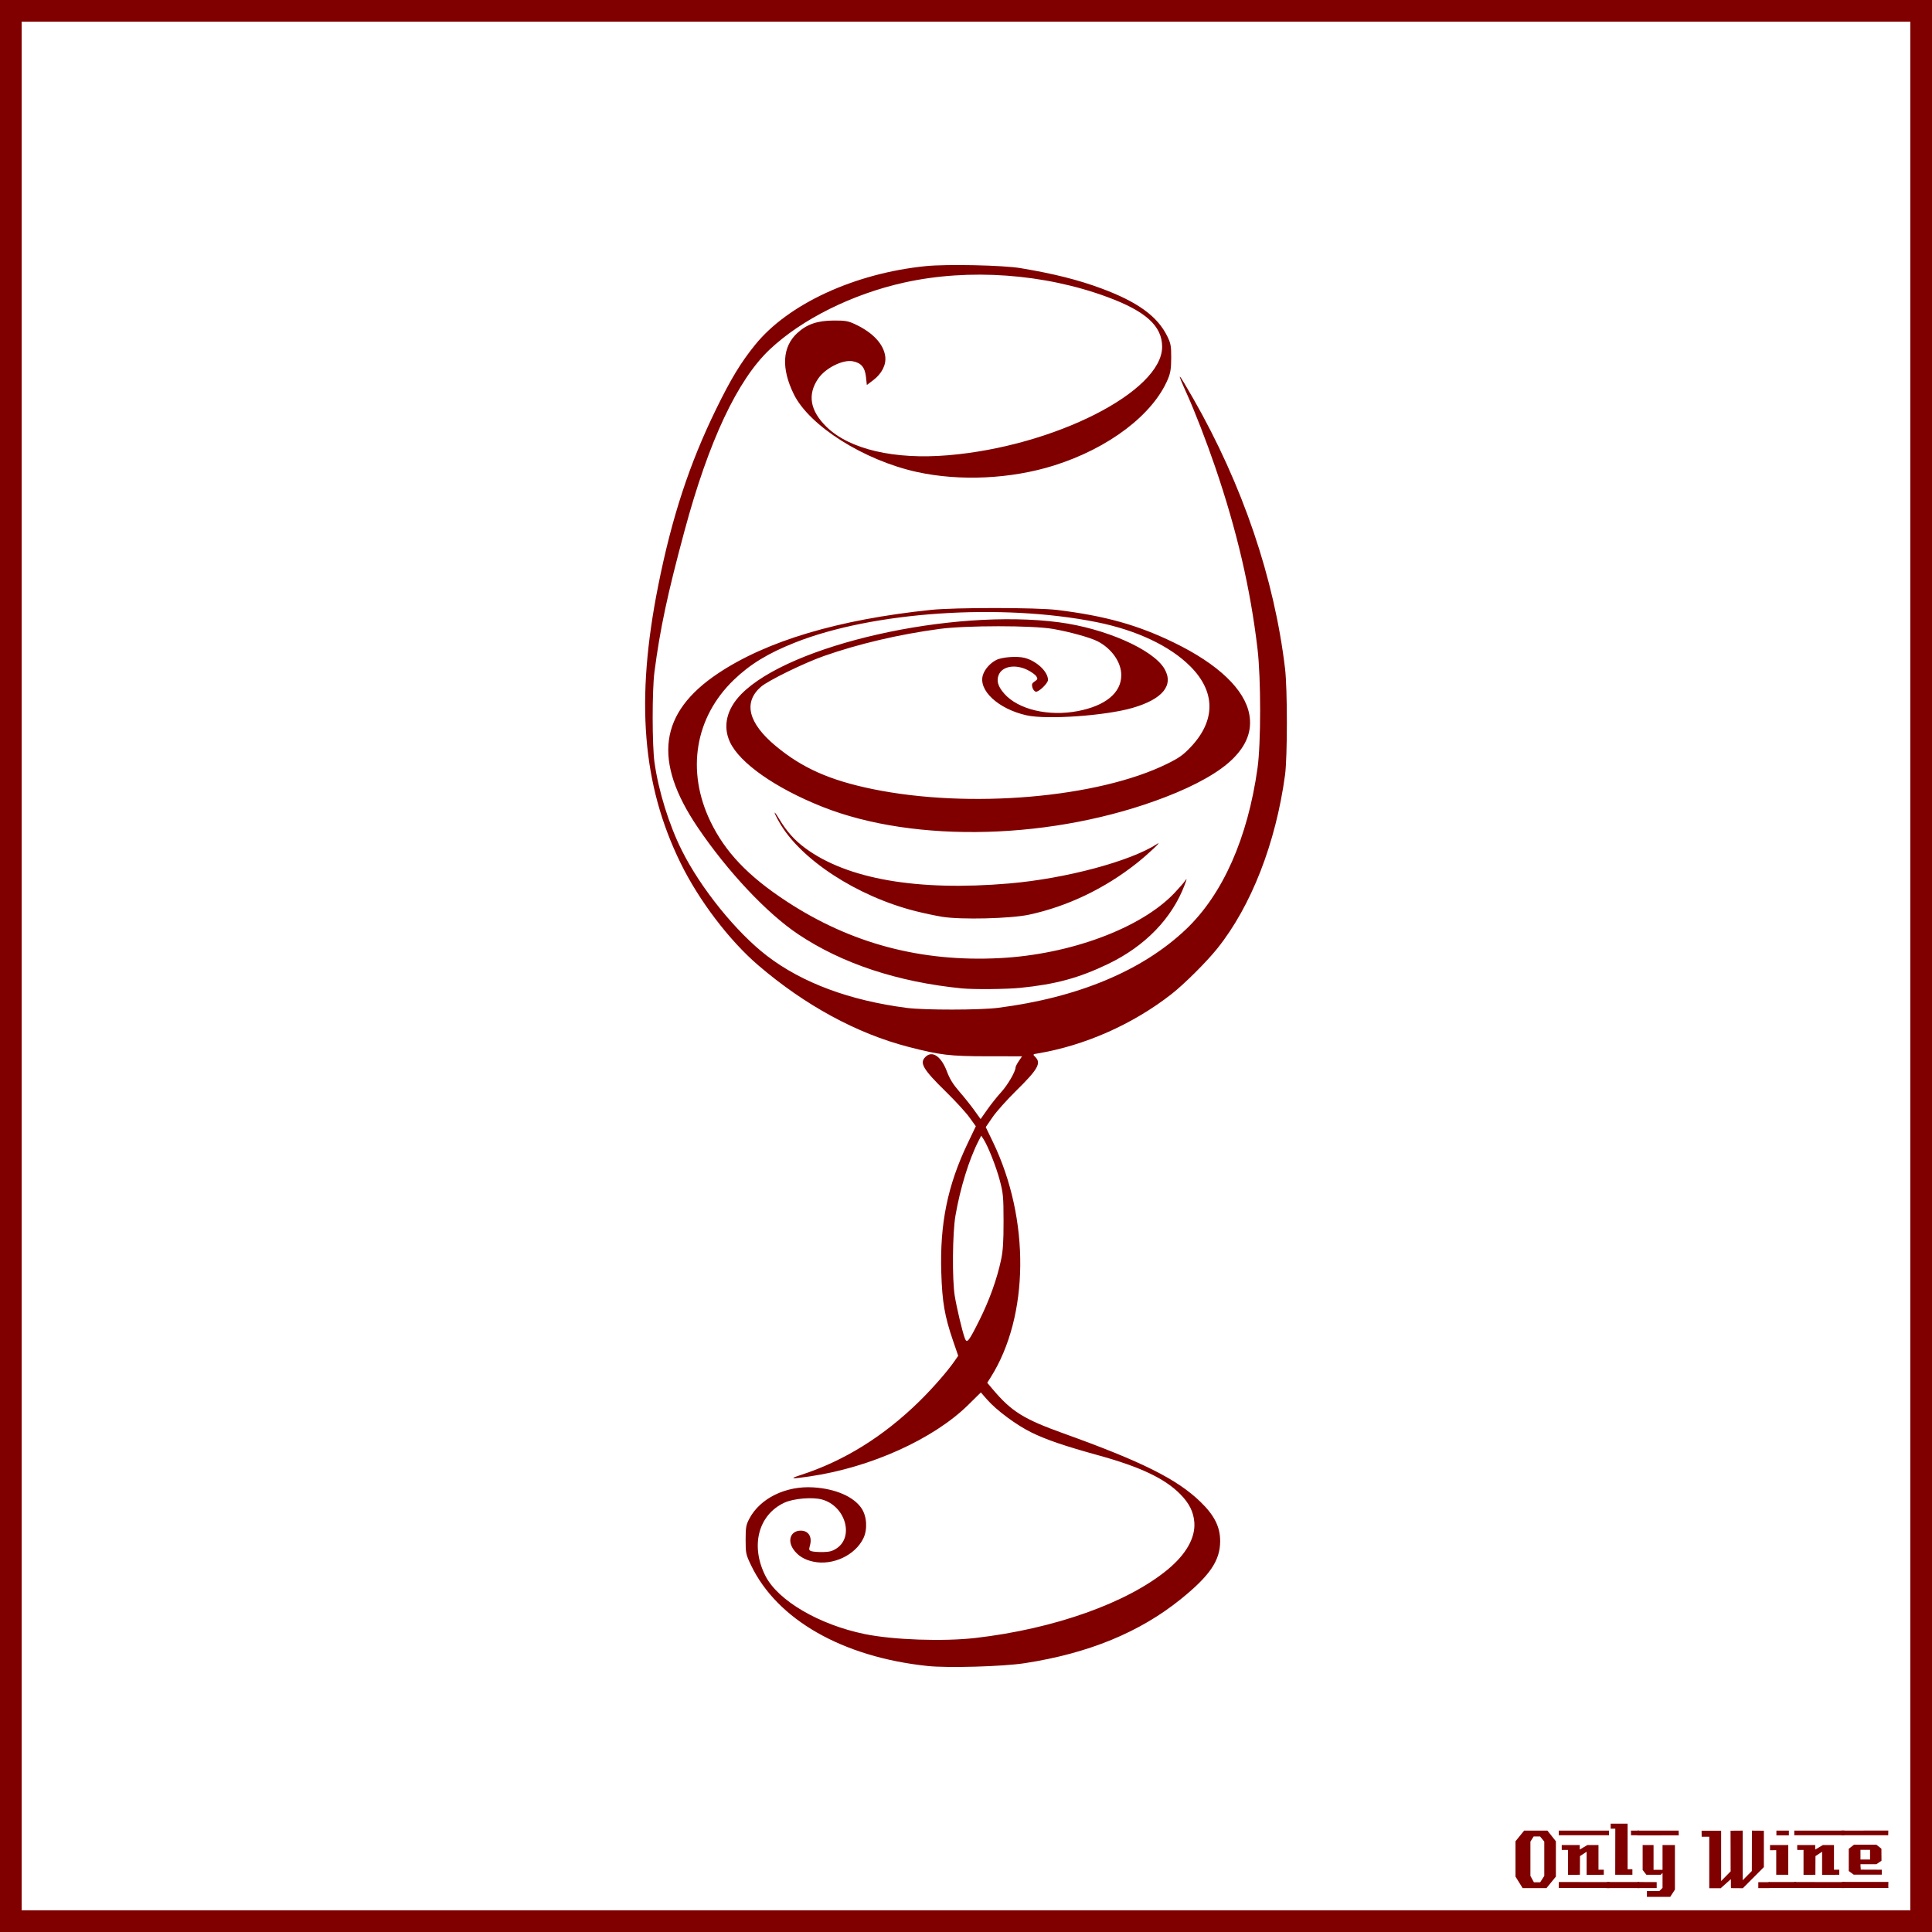 <?xml version="1.0" encoding="UTF-8" standalone="no"?>
<!-- Created with Inkscape (http://www.inkscape.org/) -->

<svg
   xmlns:dc="http://purl.org/dc/elements/1.1/"
   xmlns:cc="http://creativecommons.org/ns#"
   xmlns:rdf="http://www.w3.org/1999/02/22-rdf-syntax-ns#"
   xmlns:svg="http://www.w3.org/2000/svg"
   xmlns="http://www.w3.org/2000/svg"
   xmlns:xlink="http://www.w3.org/1999/xlink"
   xmlns:sodipodi="http://sodipodi.sourceforge.net/DTD/sodipodi-0.dtd"
   xmlns:inkscape="http://www.inkscape.org/namespaces/inkscape"
   width="885.827"
   height="885.827"
   id="svg2"
   version="1.1"
   inkscape:version="0.48+devel r9772"
   sodipodi:docname="OnlyWine-36.svg">
  <rect width="100%" height="100%" fill="#808080" stroke="none"/>
  <g
     inkscape:label="Background"
     inkscape:groupmode="layer"
     id="layer1"
     transform="translate(0,-166.536)"
     sodipodi:insensitive="true">
    <rect
       style="color:#000000;fill:#ffffff;stroke:#800000;stroke-width:9.933;stroke-linecap:butt;stroke-linejoin:miter;stroke-miterlimit:4;stroke-opacity:1;stroke-dasharray:none;stroke-dashoffset:0;marker:none;visibility:visible;display:inline;overflow:visible;enable-background:accumulate"
       id="rect3840"
       width="875.901"
       height="875.894"
       x="4.963"
       y="171.502" />
    <g
       id="g3889"
       style="fill:#800000">
      <path
         d="m 713.379,1026.962 -4.32,5.28 -10.92,0 -3.28,-5.28 0,-16.2 3.96,-4.88 10.68,0 3.88,4.88 0,16.2 m -5.32,-0.32 0,-15.72 -1.92,-2.36 -2.96,0 -1.48,2.36 0,15.72 1.6,2.92 2.88,0 1.88,-2.92"
         style="font-size:40px;font-style:normal;font-variant:normal;font-weight:normal;font-stretch:normal;text-align:start;line-height:125%;letter-spacing:0px;word-spacing:0px;writing-mode:lr-tb;text-anchor:start;fill:#800000;fill-opacity:1;stroke:none;font-family:LambrettistA;-inkscape-font-specification:LambrettistA"
         id="path3847"
         inkscape:connector-curvature="0" />
      <path
         d="m 737.71,1008.002 -23,0 0,-2.12 23,0 0,2.12 m -2.36,18.12 c -3.733,0 -6.36,0.013 -7.88,0.04 l 0,-10.6 -3.04,2 -0.04,8.56 -5.44,0.04 c 0,0 0,-3.813 0,-11.44 l -2.88,0 c -0.027,-1.52 -0.027,-2.267 0,-2.24 l 8.24,0 0,2.08 3.52,-2.08 5.08,0 c -2e-5,0 -2e-5,3.773 0,11.32 l 2.44,0 0,2.32 m 2.68,6.08 -23.32,-0.04 0,-2.72 23.32,0.04 c -2e-5,0 -2e-5,0.907 0,2.72"
         style="font-size:40px;font-style:normal;font-variant:normal;font-weight:normal;font-stretch:normal;text-align:start;line-height:125%;letter-spacing:0px;word-spacing:0px;writing-mode:lr-tb;text-anchor:start;fill:#800000;fill-opacity:1;stroke:none;font-family:LambrettistA;-inkscape-font-specification:LambrettistA"
         id="path3849"
         inkscape:connector-curvature="0" />
      <path
         d="m 751.538,1008.002 -3.72,0 c -10e-6,-0.72 -10e-6,-1.12 0,-1.2 -0.027,-0.08 -0.04,-0.387 -0.04,-0.92 l 3.76,0 0,2.12 m -3.08,18.12 -7.88,0 0.04,-21.12 -2.12,0 0,-2.32 7.76,0 0,20.92 2.2,0 0,2.52 m 3.2,6.08 -14.88,0 c 0,0 0,-0.92 0,-2.76 l 14.84,0 c -10e-6,0.747 0.013,1.667 0.04,2.76"
         style="font-size:40px;font-style:normal;font-variant:normal;font-weight:normal;font-stretch:normal;text-align:start;line-height:125%;letter-spacing:0px;word-spacing:0px;writing-mode:lr-tb;text-anchor:start;fill:#800000;fill-opacity:1;stroke:none;font-family:LambrettistA;-inkscape-font-specification:LambrettistA"
         id="path3851"
         inkscape:connector-curvature="0" />
      <path
         d="m 769.717,1008.042 -18.92,0.04 c 0,-1.467 0,-2.2 0,-2.2 l 18.88,0 c 0.027,1.333 0.04,2.053 0.04,2.16 m -1.76,24.88 -2.16,3.32 -10.68,0 0,-2.68 5.72,0 1.44,-1.44 0,-6.84 -0.84,0.84 -6.56,0 -1.72,-2.2 0,-11.44 5,0 0,11.36 4.12,0 0,-11.36 5.68,0 0,20.44 m -8.36,-0.72 -8.8,0 0,-2.76 8.8,0.04 0,2.72"
         style="font-size:40px;font-style:normal;font-variant:normal;font-weight:normal;font-stretch:normal;text-align:start;line-height:125%;letter-spacing:0px;word-spacing:0px;writing-mode:lr-tb;text-anchor:start;fill:#800000;fill-opacity:1;stroke:none;font-family:LambrettistA;-inkscape-font-specification:LambrettistA"
         id="path3853"
         inkscape:connector-curvature="0" />
      <path
         d="m 811.381,1032.242 -5.2,0 0,-2.72 5.2,0 0,2.72 m -2.64,-9.64 -9.64,9.68 c -2,0 -3.8,-0.013 -5.4,-0.04 -0.08,0 -0.107,-1.373 -0.08,-4.12 l -4.76,4.24 c -10e-6,-0.027 -0.013,-0.053 -0.04,-0.08 l -5.12,0 c -10e-6,0 -10e-6,-7.867 0,-23.6 l -3.48,0 -0.04,-2.76 8.96,0 0,23.08 4.36,-4.44 -0.04,-18.64 c 2.187,10e-5 4.04,-0.013 5.56,-0.04 l 0,22.76 4.2,-4.24 0.04,-18.52 c 1.387,0.027 3.213,0.04 5.48,0.04 -3e-5,3.28 -3e-5,8.84 0,16.68"
         style="font-size:40px;font-style:normal;font-variant:normal;font-weight:normal;font-stretch:normal;text-align:start;line-height:125%;letter-spacing:0px;word-spacing:0px;writing-mode:lr-tb;text-anchor:start;fill:#800000;fill-opacity:1;stroke:none;font-family:LambrettistA;-inkscape-font-specification:LambrettistA"
         id="path3855"
         inkscape:connector-curvature="0" />
      <path
         d="m 820.202,1008.042 -5.72,0 0,-2.16 5.72,0 0,2.16 m -0.28,18.08 -5.52,0 c -0.027,-2.16 -0.027,-5.92 0,-11.28 l -2.84,0.04 c -0.027,-1.573 -0.027,-2.373 0,-2.4 l 8.36,0 0,13.64 m 3.6,6.04 -12.64,0 c 0,0 0,-0.907 0,-2.72 l 12.64,0 0,2.72"
         style="font-size:40px;font-style:normal;font-variant:normal;font-weight:normal;font-stretch:normal;text-align:start;line-height:125%;letter-spacing:0px;word-spacing:0px;writing-mode:lr-tb;text-anchor:start;fill:#800000;fill-opacity:1;stroke:none;font-family:LambrettistA;-inkscape-font-specification:LambrettistA"
         id="path3857"
         inkscape:connector-curvature="0" />
      <path
         d="m 845.679,1008.002 -23,0 0,-2.12 23,0 0,2.12 m -2.36,18.12 c -3.733,0 -6.36,0.013 -7.88,0.04 l 0,-10.6 -3.04,2 -0.04,8.56 -5.44,0.04 c 0,0 0,-3.813 0,-11.44 l -2.88,0 c -0.027,-1.52 -0.027,-2.267 0,-2.24 l 8.24,0 0,2.08 3.52,-2.08 5.08,0 c -2e-5,0 -2e-5,3.773 0,11.32 l 2.44,0 0,2.32 m 2.68,6.08 -23.32,-0.04 0,-2.72 23.32,0.04 c -2e-5,0 -2e-5,0.907 0,2.72"
         style="font-size:40px;font-style:normal;font-variant:normal;font-weight:normal;font-stretch:normal;text-align:start;line-height:125%;letter-spacing:0px;word-spacing:0px;writing-mode:lr-tb;text-anchor:start;fill:#800000;fill-opacity:1;stroke:none;font-family:LambrettistA;-inkscape-font-specification:LambrettistA"
         id="path3859"
         inkscape:connector-curvature="0" />
      <path
         d="m 865.787,1005.842 -0.04,2.16 -21.48,0 c 0,10e-5 0,-0.707 0,-2.12 l 21.52,-0.04 m -3,20.24 -12.84,0 -2.28,-1.68 0,-10.2 2.4,-1.88 10.24,0 2.32,1.84 0.04,5.52 -2.32,1.6 -7.32,0 c -10e-6,0.64 0.013,1.067 0.04,1.28 0.053,0.213 0.08,0.613 0.08,1.2 l 9.64,0.04 c 0.053,0.907 0.053,1.667 0,2.28 m 3.04,6.08 -21.24,0 c 0,0 0,-0.92 0,-2.76 l 21.24,0 c -0.053,1.493 -0.053,2.413 0,2.76 m -8.4,-13.04 0,-4.44 -4.4,0 0,4.44 4.4,0"
         style="font-size:40px;font-style:normal;font-variant:normal;font-weight:normal;font-stretch:normal;text-align:start;line-height:125%;letter-spacing:0px;word-spacing:0px;writing-mode:lr-tb;text-anchor:start;fill:#800000;fill-opacity:1;stroke:none;font-family:LambrettistA;-inkscape-font-specification:LambrettistA"
         id="path3861"
         inkscape:connector-curvature="0" />
    </g>
  </g>
  <g
     inkscape:groupmode="layer"
     id="layer2"
     inkscape:label="Draw">
    <path
       style="fill:#800000"
       d="m 425.245,763.855 c -39.028,-4.136 -68.995,-21.27 -80.934,-46.274 -2.321,-4.861 -2.441,-5.432 -2.441,-11.576 4.5e-4,-5.743 0.191,-6.824 1.713,-9.708 4.935,-9.351 16.716,-15.112 29.31,-14.334 10.244,0.633 18.596,4.277 22.166,9.673 2.412,3.644 2.762,9.625 0.801,13.676 -3.77,7.787 -13.99,12.574 -22.898,10.725 -4.186,-0.869 -7.237,-2.773 -9.264,-5.781 -2.802,-4.159 -1.048,-8.453 3.453,-8.453 3.549,0 5.307,2.806 4.221,6.739 -0.558,2.021 -0.478,2.306 0.754,2.697 0.758,0.241 3.093,0.413 5.188,0.383 2.921,-0.042 4.379,-0.431 6.252,-1.67 8.194,-5.423 3.953,-19.557 -6.734,-22.44 -4.402,-1.188 -13.065,-0.447 -17.189,1.47 -11.974,5.565 -15.67,19.799 -8.708,33.537 5.762,11.37 24.555,22.387 45.548,26.701 13.016,2.675 35.992,3.486 50.736,1.791 36.102,-4.15 69.685,-16.095 88.132,-31.348 8.483,-7.014 12.763,-14.569 12.253,-21.627 -0.347,-4.8 -2.344,-8.808 -6.463,-12.97 -7.114,-7.189 -18.27,-12.483 -37.49,-17.788 -15.533,-4.288 -23.91,-7.145 -30.712,-10.476 -6.869,-3.364 -16.039,-10.158 -20.33,-15.064 l -2.888,-3.302 -5.775,5.693 c -15.886,15.661 -44.654,28.667 -72.503,32.781 -8.805,1.301 -9.796,1.166 -4.367,-0.593 19.901,-6.448 37.97,-17.664 54.418,-33.781 5.981,-5.86 12.831,-13.677 16.022,-18.281 l 1.816,-2.621 -2.378,-6.946 c -3.845,-11.234 -4.958,-17.693 -5.375,-31.194 -0.693,-22.469 2.864,-39.917 12.077,-59.228 l 3.757,-7.876 -2.94,-4.081 c -1.617,-2.244 -6.358,-7.425 -10.535,-11.513 -10.73,-10.501 -12.449,-13.373 -9.664,-16.158 3.16,-3.16 7.31,-0.331 9.952,6.786 1.202,3.238 2.801,5.811 5.622,9.048 2.168,2.488 5.251,6.347 6.851,8.574 l 2.909,4.05 3.082,-4.389 c 1.695,-2.414 4.572,-6.019 6.393,-8.011 2.966,-3.246 6.532,-9.388 6.548,-11.282 0.003,-0.395 0.675,-1.704 1.493,-2.908 l 1.487,-2.191 -15.867,-0.013 c -17.246,-0.014 -21.657,-0.538 -36.226,-4.306 -23.641,-6.114 -47.425,-19.036 -68.867,-37.416 -13.268,-11.373 -27.151,-29.641 -35.574,-46.811 -17.635,-35.946 -20.769,-74.79 -10.275,-127.324 6.252,-31.295 14.27,-55.742 26.499,-80.79 6.799,-13.927 11.329,-21.398 17.91,-29.54 15.166,-18.762 45.715,-32.843 78.33,-36.107 9.692,-0.97 35.252,-0.425 43.358,0.924 15.116,2.515 26.513,5.38 37.163,9.34 16.607,6.175 25.711,12.806 30.168,21.973 1.577,3.244 1.786,4.405 1.768,9.819 -0.016,4.823 -0.325,6.877 -1.443,9.576 -6.797,16.411 -27.18,31.907 -52.356,39.806 -19.686,6.176 -43.124,7.278 -62.804,2.954 -24.281,-5.335 -49.291,-21.13 -56.425,-35.636 -5.859,-11.912 -5.297,-21.756 1.602,-28.084 4.392,-4.028 9.232,-5.687 16.69,-5.717 5.355,-0.022 6.617,0.198 9.873,1.724 8.075,3.784 13.023,9.086 13.749,14.732 0.493,3.835 -1.577,7.921 -5.526,10.904 l -2.908,2.197 -0.413,-3.776 c -0.474,-4.334 -2.226,-6.389 -6.057,-7.108 -4.589,-0.861 -12.514,3.114 -15.828,7.939 -5.041,7.337 -3.762,14.739 3.829,22.157 10.525,10.286 31.054,15.075 55.734,13 48.662,-4.09 98.206,-29.224 98.125,-49.78 -0.037,-9.478 -7.447,-16.216 -24.989,-22.724 -29.08,-10.788 -63.525,-13.259 -93.23,-6.688 -23.843,5.274 -47.056,16.834 -61.767,30.758 -14.781,13.991 -27.903,41.928 -38.959,82.94 -7.885,29.251 -11.257,45.075 -13.843,64.955 -1.082,8.319 -1.062,33.603 0.033,41.364 1.861,13.196 6.637,28.571 12.544,40.381 8.693,17.381 24.901,37.45 39,48.287 16.106,12.381 38.029,20.54 64.241,23.907 8.037,1.033 33.467,1.008 41.687,-0.04 36.687,-4.678 66.257,-17.032 86.236,-36.029 16.856,-16.027 28.296,-41.82 32.787,-73.922 1.595,-11.401 1.593,-41.072 -0.004,-54.614 -3.259,-27.636 -9.455,-54.264 -19.401,-83.375 -4.021,-11.768 -9.283,-25.36 -13.011,-33.608 -4.978,-11.012 -4.343,-10.535 2.947,2.217 22.603,39.537 37.164,82.372 42.09,123.815 1.115,9.377 1.106,40.591 -0.013,48.797 -4.269,31.303 -15.511,60.092 -31.042,79.497 -4.946,6.18 -15.182,16.362 -21.091,20.981 -17.59,13.749 -39.607,23.51 -61.214,27.139 -2.383,0.4 -2.391,0.411 -1.131,1.671 2.776,2.776 1.15,5.656 -8.599,15.235 -4.349,4.273 -9.309,9.82 -11.023,12.327 l -3.117,4.559 3.27,6.779 c 17.103,35.458 16.684,79.911 -1.017,107.952 l -1.574,2.494 2.564,3.035 c 8.551,10.122 14.141,13.608 32.246,20.112 36.116,12.973 52.207,21.013 62.983,31.466 6.372,6.181 9.022,11.488 9.002,18.027 -0.027,8.846 -4.663,15.701 -17.842,26.386 -18.944,15.359 -42.504,25.05 -71.824,29.544 -10.04,1.539 -35.235,2.259 -44.536,1.274 z M 449.047,605.339 c 4.591,-9.194 8.049,-18.817 9.928,-27.628 0.901,-4.228 1.168,-8.324 1.156,-17.774 -0.014,-11.229 -0.163,-12.838 -1.743,-18.796 -1.657,-6.249 -5.414,-15.723 -7.499,-18.915 l -0.991,-1.517 -1.244,2.426 c -4.344,8.467 -8.401,21.609 -10.573,34.244 -1.373,7.99 -1.558,29.158 -0.322,36.812 0.877,5.432 3.511,16.49 4.626,19.422 0.962,2.53 1.764,1.534 6.662,-8.275 z m -7.967,-152.152 c -29.489,-2.928 -55.052,-11.388 -75.177,-24.879 -14.354,-9.623 -32.38,-28.81 -46.002,-48.965 -20.63,-30.526 -17.71,-52.542 9.366,-70.617 22.312,-14.895 55.111,-24.673 97.594,-29.095 11.021,-1.147 48.425,-1.125 57.845,0.034 22.067,2.715 36.935,6.875 53.644,15.01 20.24,9.854 32.396,21.463 34.46,32.912 1.335,7.401 -1.18,14.077 -7.716,20.489 -6.047,5.932 -16.655,11.936 -30.633,17.338 -50.872,19.662 -114.807,21.471 -157.513,4.458 -21.412,-8.53 -37.78,-20.006 -42.261,-29.63 -3.38,-7.26 -1.527,-15.131 5.172,-21.968 22.221,-22.679 96.318,-39.441 145.689,-32.956 21.191,2.783 43.154,12.461 48.333,21.297 4.431,7.561 -0.766,13.944 -14.625,17.96 -12.413,3.597 -39.24,5.476 -48.568,3.4 -12.996,-2.891 -22.311,-11.543 -19.992,-18.569 0.878,-2.66 3.284,-5.352 6.073,-6.794 2.639,-1.365 9.701,-1.881 13.111,-0.958 5.541,1.499 10.626,6.333 10.626,10.099 0,1.537 -4.263,5.638 -5.594,5.382 -0.604,-0.116 -1.309,-0.997 -1.566,-1.957 -0.379,-1.417 -0.176,-1.936 1.082,-2.76 1.344,-0.88 1.442,-1.187 0.743,-2.314 -0.443,-0.714 -2.244,-2.017 -4.002,-2.895 -5.585,-2.789 -11.599,-1.787 -13.254,2.208 -1.126,2.719 -0.351,5.344 2.551,8.64 6.391,7.261 20.287,10.548 33.717,7.975 12.75,-2.443 19.939,-8.398 19.925,-16.507 -0.01,-5.906 -4.438,-12.208 -10.889,-15.499 -3.411,-1.74 -12.757,-4.329 -20.452,-5.666 -9.428,-1.638 -39.841,-1.634 -52.029,0.007 -18.596,2.503 -37.075,6.836 -52.998,12.425 -9.067,3.183 -25.528,11.232 -28.839,14.103 -8.21,7.117 -5.843,16.647 6.739,27.123 12.118,10.09 24.798,15.735 44.398,19.768 44.364,9.128 103.496,4.045 135.193,-11.621 5.402,-2.67 7.319,-4.038 10.739,-7.664 11.468,-12.157 11.41,-25.308 -0.164,-36.926 -9.372,-9.408 -24.67,-16.64 -42.966,-20.312 -43.853,-8.8 -102.665,-4.813 -138.402,9.383 -12.324,4.895 -20.527,9.9 -27.963,17.06 -17.873,17.21 -21.929,41.753 -10.734,64.965 6.767,14.032 17.264,25.046 34.871,36.587 29.487,19.33 61.546,27.879 97.678,26.048 32.399,-1.642 64.91,-13.745 80.178,-29.848 2.08,-2.194 4.283,-4.717 4.895,-5.605 0.926,-1.345 0.895,-1.038 -0.187,1.836 -5.799,15.402 -18.16,28.16 -35.204,36.337 -13.37,6.414 -23.987,9.292 -40.302,10.924 -6.211,0.621 -21.366,0.757 -26.592,0.238 z m -9.07,-32.832 c -3.033,-0.494 -8.559,-1.669 -12.28,-2.612 -26.952,-6.828 -52.839,-23.76 -62.502,-40.883 -2.804,-4.968 -2.694,-5.898 0.14,-1.191 3.356,5.573 6.992,9.629 11.833,13.198 19.297,14.229 51.49,19.805 93.531,16.199 25.908,-2.222 55.638,-10.177 67.863,-18.158 2.688,-1.755 -4.107,4.667 -9.325,8.812 -14.697,11.677 -31.858,19.885 -49.49,23.671 -8.402,1.804 -31.211,2.357 -39.77,0.963 z"
       id="path16205"
       inkscape:connector-curvature="0" />
  </g>
</svg>
